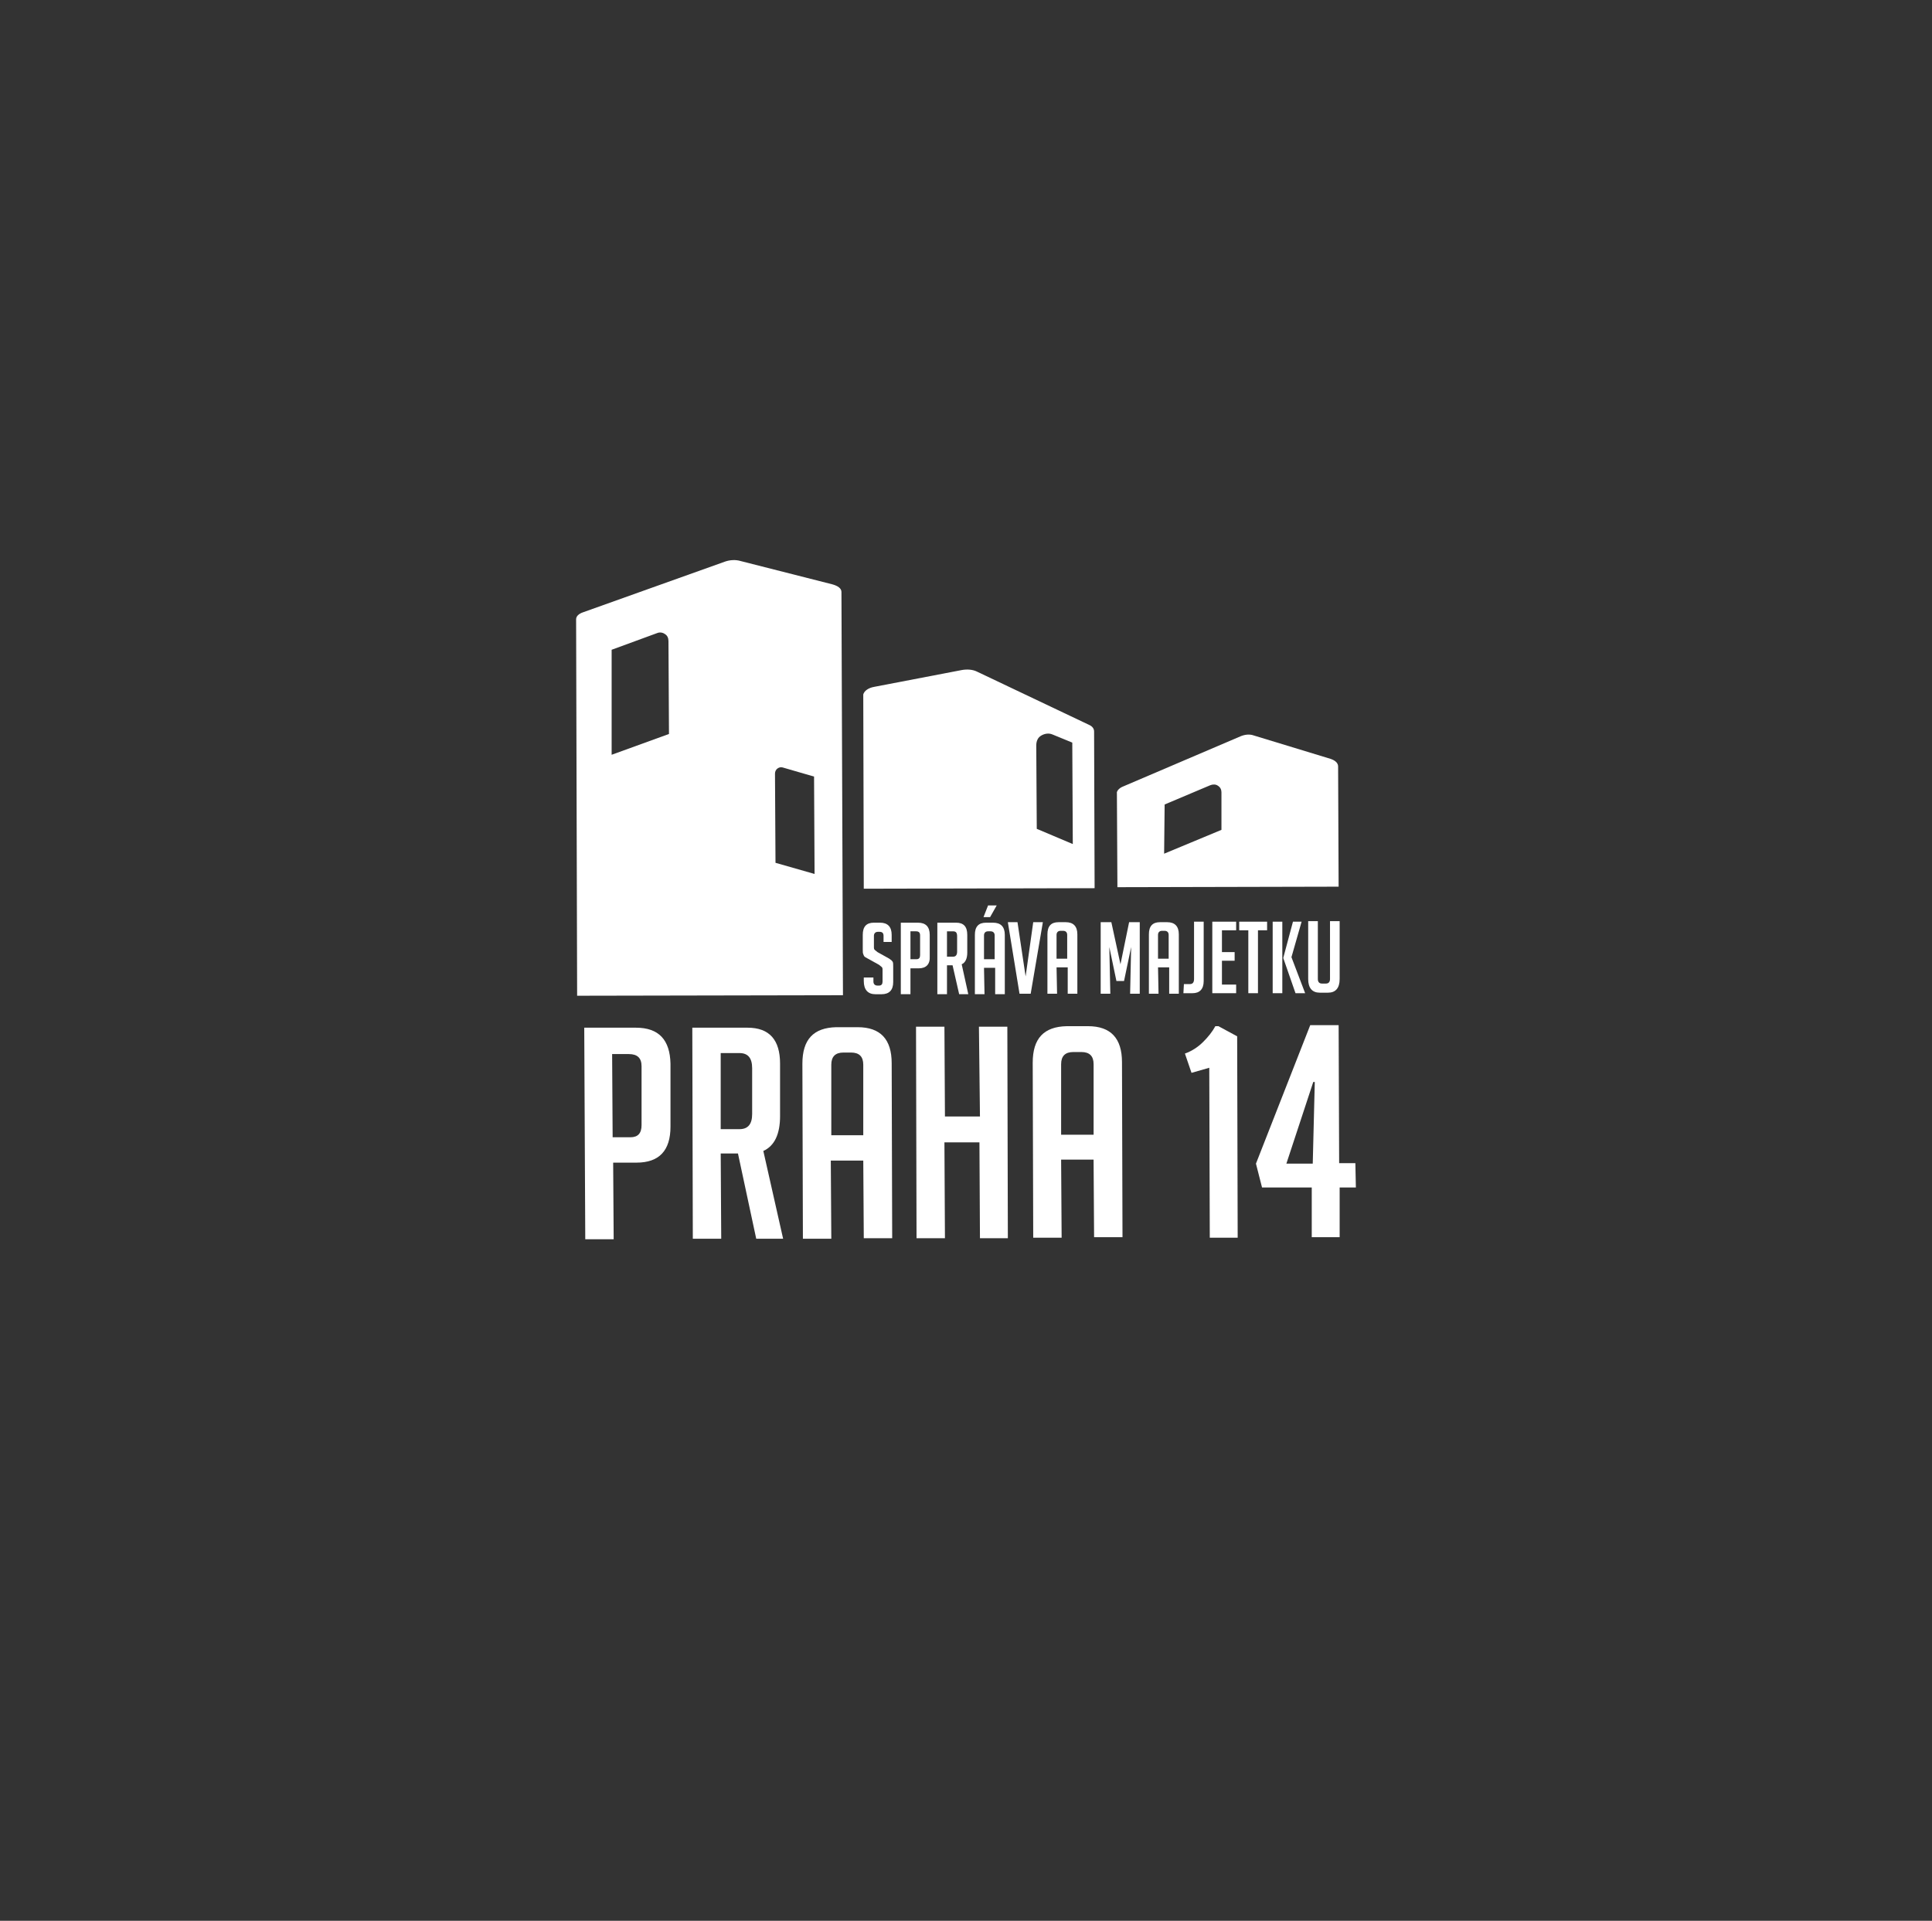<?xml version="1.0" encoding="UTF-8"?>
<svg id="Vrstva_1" xmlns="http://www.w3.org/2000/svg" version="1.1" viewBox="0 0 140.1 139.3">
  <rect x="0" y="0" width="140.1" height="139.3" fill="#333333" stroke="none"/>
  <!-- Generator: Adobe Illustrator 29.6.1, SVG Export Plug-In . SVG Version: 2.1.1 Build 9)  -->
  <defs>
    <style>
      .st0 {
        fill: #fff;
      }
    </style>
  </defs>
  <g>
    <path class="st0" d="M872.1,81.174l-3.209-3.05-7.46-11.706,5.852,1.392-.35,1.472,1.433.341,1.012-4.255-1.433-.341-.346,1.457-6.973-1.658-.476-.114-9.062-2.157-5.658-9.113-1.157.719,11.121,17.909-3.858,6.052-3.236,3.051-.412.388v4.328h24.621v-4.326l-.409-.39ZM860.211,67.043l6.905,10.835h-6.513l-3.601-5.798,3.209-5.038ZM853.384,66.253l-.846-1.362-.429-.693,6.881,1.639.373.089-3.158,4.87-2.82-4.543ZM856.19,73.355l2.81,4.523h-5.693l2.883-4.523ZM852.335,79.242h15.753l2.033,1.931h-19.836l2.05-1.931ZM871.145,84.526h-21.896v-1.99h21.896v1.99Z"/>
    <path class="st0" d="M798.894,67.126c-.81-.612-1.781-1.07-2.916-1.376-1.135-.306-2.393-.46-3.777-.46h-9.326v20.731h6.929v-5.627h2.251c1.4,0,2.68-.162,3.834-.488,1.154-.328,2.147-.814,2.977-1.467.828-.651,1.47-1.456,1.925-2.413.453-.956.68-2.058.68-3.301v-.06c0-1.224-.226-2.299-.68-3.227-.455-.928-1.087-1.699-1.896-2.312ZM794.63,73.168c0,.749-.272,1.318-.814,1.704-.542.383-1.258.576-2.147.576h-1.866v-4.62h1.894c.928,0,1.648.193,2.162.579.513.385.771.951.771,1.701v.06Z"/>
    <path class="st0" d="M819.165,74.783c-.779-.523-1.711-.953-2.798-1.29-1.085-.335-2.29-.622-3.613-.858-.551-.099-1.007-.198-1.361-.296-.357-.099-.636-.202-.844-.311-.207-.109-.352-.221-.431-.339-.077-.121-.118-.248-.118-.386v-.061c0-.255.123-.463.371-.622.246-.157.626-.236,1.14-.236.966,0,1.998.164,3.094.489,1.097.326,2.138.843,3.123,1.555l3.376-4.681c-1.202-.947-2.562-1.658-4.071-2.13-1.511-.475-3.272-.711-5.287-.711-1.422,0-2.68.176-3.774.533-1.097.354-2.015.848-2.755,1.479-.74.634-1.304,1.374-1.69,2.222-.382.849-.576,1.767-.576,2.755v.058c0,1.106.237,2.029.711,2.77.473.74,1.109,1.356,1.909,1.85.801.494,1.728.899,2.784,1.215,1.055.316,2.166.593,3.332.83,1.104.217,1.861.424,2.265.622.406.198.608.443.608.739v.06c0,.277-.14.494-.414.651-.278.159-.733.236-1.364.236-1.225,0-2.459-.186-3.702-.561-1.243-.376-2.427-.998-3.552-1.866l-3.702,4.413c1.323,1.164,2.897,2.039,4.724,2.62,1.824.583,3.796.875,5.907.875,1.384,0,2.642-.163,3.777-.489,1.135-.325,2.096-.79,2.887-1.394.791-.599,1.403-1.335,1.837-2.205.434-.868.651-1.846.651-2.933v-.058c0-1.046-.212-1.935-.636-2.665-.424-.73-1.027-1.356-1.807-1.879Z"/>
    <polygon class="st0" points="837.659 74.44 830.286 65.29 823.801 65.29 823.801 86.021 830.669 86.021 830.669 76.455 838.37 86.021 844.53 86.021 844.53 65.29 837.659 65.29 837.659 74.44"/>
  </g>
  <g>
    <path class="st0" d="M97.071,64.304l-.037-8.719c0-.258-.221-.441-.552-.552l-5.555-1.692c-.294-.11-.625-.074-.92.037l-8.609,3.679c-.258.11-.441.331-.405.478l.037,6.806,16.04-.037ZM84.453,58.344l3.311-1.398c.184-.074.405-.074.552.037.184.11.258.294.258.478v2.722l-4.157,1.729.037-3.569Z"/>
    <path class="st0" d="M61.018,42.929c0-.258-.258-.441-.662-.552l-6.659-1.692c-.368-.11-.773-.074-1.104.037l-10.301,3.679c-.331.11-.515.294-.515.515l.074,27.297,19.277-.037-.11-29.247ZM44.353,54.738v-7.615l3.311-1.214c.184-.074.405-.037.552.074.184.11.258.294.258.515l.037,6.732-4.157,1.508ZM56.236,62.574l-.037-6.475c0-.147.074-.294.184-.368.11-.074.221-.11.368-.074l2.281.662.037,7.063-2.833-.809Z"/>
    <path class="st0" d="M79.376,64.414l-.037-11.368c0-.184-.11-.368-.368-.478l-8.13-3.863c-.294-.147-.699-.184-1.104-.11l-6.328,1.214c-.441.074-.736.294-.809.552l.037,14.09,16.739-.037ZM75.513,53.34c.258-.147.552-.184.809-.074l1.435.589.037,7.358-2.612-1.104-.037-6.033c0-.331.11-.589.368-.736Z"/>
    <path class="st0" d="M72.864,72.103v-4.304c0-.589-.294-.883-.846-.883h-.515c-.552,0-.809.294-.809.883v4.304h.699l-.037-1.913h.809v1.913h.699ZM72.129,69.564h-.773v-1.729c0-.184.11-.294.294-.294h.184c.184,0,.294.11.294.294v1.729Z"/>
    <path class="st0" d="M78.125,72.066v-4.304c0-.589-.294-.883-.846-.883h-.515c-.552,0-.809.294-.809.883v4.304h.699l-.037-1.913h.809v1.913h.699ZM77.389,69.528h-.773v-1.729c0-.184.11-.294.294-.294h.184c.184,0,.294.11.294.294v1.729Z"/>
    <polygon class="st0" points="91.222 72.029 91.222 67.467 91.884 67.467 91.884 66.842 89.861 66.842 89.861 67.467 90.523 67.467 90.523 72.029 91.222 72.029"/>
    <polygon class="st0" points="74.925 66.879 74.373 70.815 73.784 66.879 73.085 66.879 73.931 72.066 74.741 72.066 75.624 66.879 74.925 66.879"/>
    <path class="st0" d="M98.286,84.354h-1.177l-.037-10.007h-2.06l-3.936,10.043.441,1.729h3.605v3.605h2.023v-3.605h1.177l-.037-1.766ZM95.195,84.39h-1.913l1.95-5.923h.11l-.147,5.923Z"/>
    <polygon class="st0" points="70.988 74.457 71.062 80.969 68.523 80.969 68.486 74.457 66.426 74.457 66.463 89.798 68.523 89.798 68.486 82.845 71.025 82.845 71.062 89.798 73.085 89.798 73.048 74.457 70.988 74.457"/>
    <path class="st0" d="M64.587,69.601c-.037-.037-.147-.11-.294-.184l-.662-.368c-.074-.074-.147-.11-.184-.147-.037-.037-.074-.074-.074-.184v-.846c0-.184.11-.294.294-.294h.11c.184,0,.294.074.294.294v.441h0s.589,0,.589,0v-.515c0-.589-.294-.883-.846-.883h-.441c-.552,0-.809.294-.809.883v1.067c0,.147,0,.258.037.331.037.11.074.184.147.221.074.037.184.11.331.184l.662.368c.074.074.147.11.184.147s.074.074.074.184v.883c0,.184-.074.294-.258.294h-.11c-.184,0-.294-.11-.294-.294v-.294h-.699v.258c0,.625.294.957.846.957h.441c.552,0,.846-.294.846-.883v-1.104c0-.184,0-.294-.037-.368-.037-.037-.074-.11-.147-.147Z"/>
    <path class="st0" d="M94.864,66.805v4.194c0,.662.294.993.846.993h.589c.552,0,.846-.331.846-.993v-4.194h-.699v4.194c0,.221-.11.331-.294.331h-.294c-.184,0-.294-.11-.294-.331v-4.194h-.699Z"/>
    <polygon class="st0" points="93.76 66.842 93.061 69.454 93.061 69.491 93.944 72.029 94.643 72.029 93.65 69.417 94.386 66.842 93.76 66.842"/>
    <rect class="st0" x="92.289" y="66.842" width=".699" height="5.187"/>
    <polygon class="st0" points="89.64 67.467 89.64 66.842 87.911 66.842 87.911 72.029 89.64 72.029 89.64 71.404 88.61 71.404 88.61 69.675 89.53 69.675 89.53 69.049 88.61 69.049 88.61 67.467 89.64 67.467"/>
    <polygon class="st0" points="81.252 69.932 80.59 66.879 80.59 66.879 79.817 66.879 79.817 72.066 80.516 72.066 80.443 68.681 80.958 71.146 81.51 71.146 82.025 68.681 81.951 72.066 82.65 72.066 82.65 66.879 81.878 66.879 81.252 69.932"/>
    <path class="st0" d="M56.567,80.932v-3.789c0-1.729-.773-2.612-2.354-2.612h-4.01l.037,15.304h2.06l-.037-6.181h1.251l1.324,6.181h1.95l-1.435-6.364c.809-.368,1.214-1.214,1.214-2.538ZM54.543,80.785c0,.736-.294,1.104-.92,1.104h-1.361v-5.518h1.361c.625,0,.92.368.92,1.104v3.311Z"/>
    <path class="st0" d="M78.898,74.421h-1.545c-1.656.037-2.465.883-2.465,2.649l.037,12.692h2.06s-.037-5.666-.037-5.666h2.354l.037,5.629h2.06l-.037-12.692c0-1.729-.809-2.612-2.465-2.612ZM79.302,82.293h-2.354v-5.114c0-.589.294-.883.883-.883h.589c.589,0,.883.294.883.883v5.114Z"/>
    <path class="st0" d="M62.196,74.494h-1.545c-1.656.037-2.465.883-2.465,2.649l.037,12.692h2.06l-.037-5.665h2.355l.037,5.629h2.06l-.037-12.692c0-1.729-.809-2.612-2.465-2.612ZM62.6,82.33h-2.318v-5.114c0-.589.294-.883.883-.883h.552c.589,0,.883.294.883.883v5.114Z"/>
    <path class="st0" d="M46.119,74.531h-3.752l.074,15.341h2.06l-.037-5.555h1.692c1.656,0,2.465-.883,2.465-2.612v-4.562c-.037-1.729-.846-2.612-2.502-2.612ZM46.523,81.594c0,.589-.258.883-.809.883h-1.288l-.037-6.033h1.214c.625,0,.92.294.92.883v4.268Z"/>
    <polygon class="st0" points="72.276 65.665 71.65 65.665 71.319 66.511 71.797 66.511 72.276 65.665"/>
    <path class="st0" d="M70.142,69.086v-1.288c0-.589-.258-.883-.809-.883h-1.361v5.187h.699v-2.097h.405l.478,2.097h.662l-.478-2.171c.258-.11.405-.405.405-.846ZM69.406,69.013c0,.258-.11.368-.294.368h-.441v-1.839h.441c.221,0,.294.11.294.368v1.104Z"/>
    <path class="st0" d="M88.353,74.421h-.221c-.221.405-.515.773-.883,1.14s-.809.662-1.324.846l.478,1.398,1.288-.368.037,12.324h2.023l-.037-14.605-1.361-.736Z"/>
    <path class="st0" d="M67.42,69.344v-1.545c0-.589-.294-.883-.846-.883h-1.251v5.187h.699v-1.876h.589c.552,0,.846-.294.809-.883ZM66.022,69.564v-2.023h.405c.221,0,.294.11.294.294v1.435c0,.184-.074.294-.258.294h-.441Z"/>
    <path class="st0" d="M87.286,71.146v-4.304h-.699v4.157c0,.258-.11.368-.294.368h-.441l-.037.662h.662c.515,0,.809-.294.809-.883Z"/>
    <path class="st0" d="M84.637,66.879h-.515c-.552,0-.809.294-.809.883v4.304h.699l-.037-1.913h.809v1.913h.699v-4.304c0-.589-.294-.883-.846-.883ZM84.747,69.528h-.773v-1.729c0-.184.11-.294.294-.294h.184c.184,0,.294.11.294.294v1.729Z"/>
  </g>
</svg>